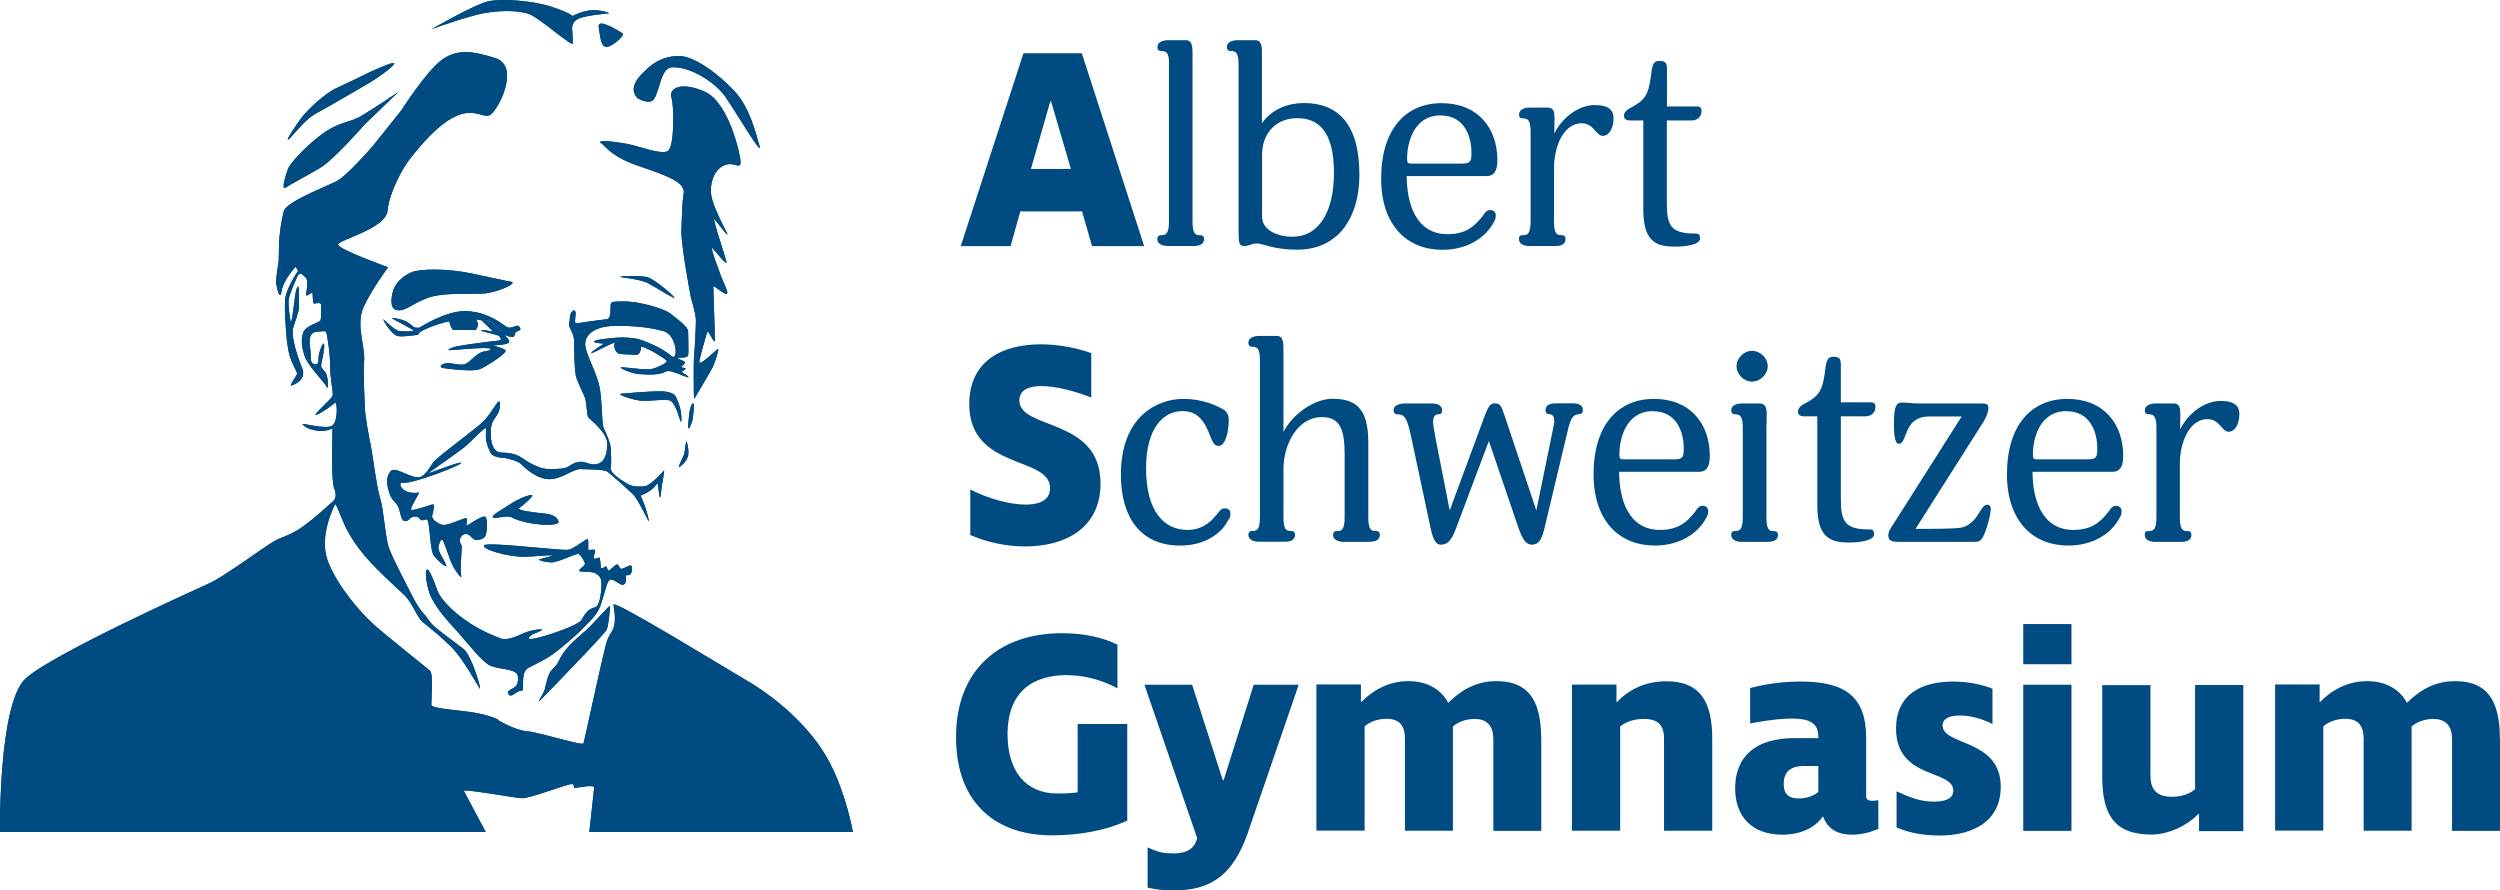 <svg xmlns="http://www.w3.org/2000/svg" id="Ebene_2" viewBox="0 0 196.54 70"><defs><style>.cls-1{fill:#004b82;stroke-width:0px;}</style></defs><path class="cls-1" d="M83.92,53.07c-2.74,0-4.71,1.3-4.71,4.68,0,2.8,1.38,4.63,3.9,4.63.69,0,1.14-.02,1.61-.09v-5.37h3.9v7.59c-1.74.81-3.84,1.16-5.95,1.16-4.19,0-7.51-2.35-7.51-7.72s3.48-8.17,8.32-8.17c1.76,0,3.23.34,4.37.9v3.43c-1.11-.6-2.52-1.03-3.92-1.03Z"></path><path class="cls-1" d="M92.32,70c-.94,0-1.45-.07-2.1-.22v-3.16c.89.4,1.27.47,2.03.47,1.2,0,1.69-.49,1.87-1.19l-4.15-12.07h3.75l2.41,7.5h.07l2.36-7.5h3.54l-4.01,11.67c-1.14,3.27-2.88,4.5-5.77,4.5Z"></path><path class="cls-1" d="M121.17,58.07v7.25h-3.77v-7.21c0-.94-.4-1.59-1.49-1.59-.65,0-1.32.25-1.69.6v8.19h-3.77v-7.21c0-1.05-.42-1.59-1.45-1.59-.74,0-1.36.27-1.72.6v8.19h-3.79v-11.49h3.5v1.37h.04c.98-.99,2.23-1.63,3.68-1.63,1.58,0,2.63.72,3.14,1.7,1.18-1.14,2.32-1.7,3.81-1.7,2.43,0,3.5,1.43,3.5,4.5Z"></path><path class="cls-1" d="M130.82,58.09c0-1.1-.47-1.57-1.6-1.57-.74,0-1.4.22-1.85.6v8.19h-3.79v-11.49h3.5v1.37h.04c.96-.99,2.21-1.63,3.9-1.63,2.56,0,3.59,1.5,3.59,4.5v7.25h-3.79v-7.23Z"></path><path class="cls-1" d="M147.25,62.95c.16,0,.27-.02.42-.04v2.26c-.62.25-1.29.45-2.05.45-1.05,0-1.9-.36-2.3-1.43h-.02c-.56.81-1.63,1.43-3.19,1.43-2.34,0-3.7-1.39-3.7-3.65,0-2.51,1.63-3.94,4.62-3.94h1.92v-.11c0-1.01-.58-1.43-2.1-1.43-.62,0-1.58.07-3.26.38v-2.78c1.38-.36,2.74-.51,3.99-.51,3.61,0,5.13,1.3,5.13,4.43v4.61c0,.27.22.34.54.34ZM141.41,62.77c.54,0,1.14-.16,1.54-.51v-2.04h-1.11c-1.14,0-1.61.51-1.61,1.41,0,.69.27,1.14,1.18,1.14Z"></path><path class="cls-1" d="M152.4,65.68c-.89,0-2.18-.13-3.3-.63v-2.84c.96.43,1.81.81,2.9.81s1.56-.31,1.56-.87c0-1.68-4.5-.85-4.5-4.88,0-2.66,1.96-3.69,4.5-3.69,1.29,0,2.41.29,3.08.56v2.78c-.89-.45-1.78-.67-2.56-.67s-1.36.22-1.36.78c0,1.61,4.57,1.05,4.57,4.81,0,2.69-2.1,3.85-4.88,3.85Z"></path><path class="cls-1" d="M159.06,52.22v-3.16h3.79v3.16h-3.79ZM159.06,53.83h3.79v11.49h-3.79v-11.49Z"></path><path class="cls-1" d="M169.07,61.07c0,1.05.56,1.57,1.67,1.57.76,0,1.4-.22,1.83-.6v-8.19h3.79v11.49h-3.48v-1.34h-.07c-.89.94-2.39,1.61-3.66,1.61-2.72,0-3.88-1.32-3.88-4.5v-7.25h3.79v7.23Z"></path><path class="cls-1" d="M196.54,58.07v7.25h-3.77v-7.21c0-.94-.4-1.59-1.49-1.59-.65,0-1.32.25-1.69.6v8.19h-3.77v-7.21c0-1.05-.42-1.59-1.45-1.59-.74,0-1.36.27-1.72.6v8.19h-3.79v-11.49h3.5v1.37h.04c.98-.99,2.23-1.63,3.68-1.63,1.58,0,2.63.72,3.14,1.7,1.18-1.14,2.32-1.7,3.81-1.7,2.43,0,3.5,1.43,3.5,4.5Z"></path><path class="cls-1" d="M89.95,19.35h-4.1l-.78-2.73h-4.86l-.76,2.73h-3.92l4.93-15.16h4.59l4.9,15.16ZM82.57,7.97l-1.52,5.31h3.14l-1.56-5.31h-.07Z"></path><path class="cls-1" d="M91.91,5.08c0-.96-.22-1.07-.63-1.07-.22,0-.29-.16-.29-.31,0-.43.49-.54.85-.54h1.4c.51,0,.51.6.51,1.05v13.21c0,1.07.31,1.07.6,1.07.27,0,.31.18.31.29,0,.45-.4.56-.85.56h-1.98c-.36,0-.85-.11-.85-.56,0-.11.07-.29.27-.29.33,0,.65,0,.65-1.07V5.08Z"></path><path class="cls-1" d="M99.22,9.67c.8-1.12,2.07-1.57,3.28-1.57,2.65,0,4.37,1.59,4.37,5.64,0,3.25-1.56,5.89-4.9,5.89-1.85,0-2.74-.49-3.1-.49-.49,0-.67.2-1.03.2-.42,0-.47-.2-.47-1.16V5.08c0-.96-.22-1.07-.63-1.07-.22,0-.29-.16-.29-.31,0-.43.49-.54.85-.54h1.4c.51,0,.51.6.51,1.05v5.46ZM101.96,9.29c-1.52,0-2.74,1.07-2.74,2.87v4.88c0,1.03,1.18,1.57,2.39,1.57,2.14,0,3.26-2.06,3.26-5.02,0-3.36-1.29-4.3-2.9-4.3Z"></path><path class="cls-1" d="M116.9,13.84h-6.31c0,2.13.71,4.57,3.21,4.57,1.45,0,2.16-.63,2.83-1.52.09-.16.27-.38.51-.38.22,0,.45.13.45.4,0,.22-.02.31-.11.47-.69,1.39-2.23,2.26-4.08,2.26-2.81,0-4.82-1.95-4.82-5.6,0-3.85,1.9-5.93,4.75-5.93s4.39,1.95,4.39,4.5c0,1.05-.45,1.23-.82,1.23ZM113.27,9.07c-2.23,0-2.65,2.35-2.65,3.36,0,.43.07.43.42.43h3.9c.65,0,.74-.16.74-.85,0-1.3-.56-2.93-2.41-2.93Z"></path><path class="cls-1" d="M126,10.68c-.54,0-.69-.99-1.65-.99-1.45,0-2.18,1.86-2.18,3.52v4.21c0,1.07.31,1.07.62,1.07.25,0,.29.18.29.29,0,.45-.38.56-.8.56h-2.05c-.36,0-.82-.11-.82-.56,0-.11.02-.29.27-.29.33,0,.65,0,.65-1.07v-7.01c0-.87-.16-1.1-.58-1.1-.22,0-.33-.09-.33-.29,0-.45.49-.56.85-.56h1.43c.45,0,.51.36.51.85,0,.31-.02.83-.02,1.19.74-1.46,2.07-2.24,3.19-2.24s1.47.43,1.47,1.03c0,.94-.45,1.39-.82,1.39Z"></path><path class="cls-1" d="M133,9.47h-1.96v6.49c0,1.77.31,2.4,2.21,2.4.25,0,.4,0,.4.4,0,.52-1.32.63-1.96.63-1.36,0-2.5-.29-2.5-2.87v-7.05h-1.03c-.33,0-.49-.13-.49-.38,0-.31.31-.51.58-.65,1.03-.54,1.34-.99,1.52-2.33.11-.76.11-1.32.65-1.32.47,0,.63.09.63.67v2.91h2.36c.2,0,.36.07.36.34,0,.58-.47.76-.76.76Z"></path><path class="cls-1" d="M85.78,31.25c-1.18-.47-2.74-.9-3.92-.9-.98,0-1.72.31-1.72,1.12,0,2.37,6.38,1.32,6.38,6.54,0,3.56-2.85,4.95-5.91,4.95-1.52,0-3.05-.34-4.33-.9v-3.58c1.29.67,3.03,1.19,4.35,1.19,1.12,0,1.92-.36,1.92-1.3,0-2.55-6.35-1.39-6.35-6.6,0-3.49,2.72-4.7,5.62-4.7,1.38,0,2.79.27,3.97.69v3.49Z"></path><path class="cls-1" d="M96.61,40.79c-.53,1.14-1.87,2.1-3.83,2.1-3.19,0-4.66-2.31-4.66-5.57,0-4.61,2.88-5.96,4.91-5.96,1.16,0,2.12.29,2.99.74.42.2.58.51.58.9,0,.9-.25,2.06-.8,2.06-.69,0-.58-1.41-1.58-2.31-.29-.25-.65-.43-1.27-.43-1.54,0-2.85,1.41-2.85,4.48,0,3.49,1.47,4.86,3.26,4.86,1.32,0,2.01-.83,2.45-1.41.18-.22.29-.29.47-.29.2,0,.45.09.45.4,0,.18-.02.29-.09.43Z"></path><path class="cls-1" d="M107.65,42.6h-2.03c-.31,0-.82-.11-.82-.56,0-.11.07-.29.29-.29.31,0,.62,0,.62-1.07v-4.93c0-1.81-.27-2.96-1.78-2.96-1.94,0-3.03,2.15-3.03,4.1v3.78c0,1.07.29,1.07.6,1.07.25,0,.31.18.31.29,0,.45-.38.56-.82.56h-2.03c-.33,0-.82-.11-.82-.56,0-.11.07-.29.29-.29.31,0,.62,0,.62-1.07v-12.34c0-.96-.22-1.07-.62-1.07-.22,0-.29-.16-.29-.31,0-.43.49-.54.85-.54h1.4c.51,0,.51.6.51,1.05v6.49c.8-1.52,2.52-2.6,3.84-2.6,1.74,0,2.83.63,2.83,3.43v5.89c0,1.07.29,1.07.6,1.07.25,0,.31.18.31.29,0,.45-.38.56-.82.56Z"></path><path class="cls-1" d="M124.12,32.57c-.33,0-.6.18-.82,1.07l-1.9,7.97c-.2.83-.47,1.21-.94,1.21-.51,0-.76-.38-1.14-1.48l-2.27-6.67-2.61,6.94c-.36.94-.67,1.21-1.18,1.21-.42,0-.65-.58-.8-1.34l-1.56-7.32c-.29-1.32-.49-1.59-1.05-1.59-.22,0-.29-.16-.29-.31,0-.42.47-.54.85-.54h2.14c.42,0,.82.11.82.54,0,.16-.04.31-.29.31-.36,0-.42.36-.42.6,0,.18.11.81.2,1.3l1.11,5.66,2.76-7.46c.33-.87.49-.96.8-.96.42,0,.51.22.8,1.1l2.45,7.32,1.32-6.45c.04-.18.09-.42.09-.58,0-.38-.16-.54-.4-.54-.22,0-.29-.16-.29-.31,0-.42.38-.54.8-.54h1.4c.36,0,.74.11.74.54,0,.16-.07.31-.33.31Z"></path><path class="cls-1" d="M133.6,37.09h-6.31c0,2.13.71,4.57,3.21,4.57,1.45,0,2.16-.63,2.83-1.52.09-.16.27-.38.51-.38.22,0,.45.13.45.4,0,.22-.02.31-.11.47-.69,1.39-2.23,2.26-4.08,2.26-2.81,0-4.82-1.95-4.82-5.6,0-3.85,1.9-5.93,4.75-5.93s4.39,1.95,4.39,4.5c0,1.05-.45,1.23-.82,1.23ZM129.96,32.32c-2.23,0-2.65,2.35-2.65,3.36,0,.43.07.43.42.43h3.9c.65,0,.74-.16.74-.85,0-1.3-.56-2.93-2.41-2.93Z"></path><path class="cls-1" d="M138.93,42.6h-2.01c-.33,0-.82-.11-.82-.56,0-.11.04-.29.29-.29.29,0,.62,0,.62-1.07v-7.01c0-.9-.16-1.1-.62-1.1-.22,0-.29-.16-.29-.31,0-.42.49-.54.82-.54h1.43c.45,0,.54.38.54.81,0,.38-.02.94-.02,1.14v7.01c0,1.07.29,1.07.58,1.07.27,0,.33.18.33.29,0,.45-.4.56-.85.56ZM137.72,30c-.63,0-1.2-.58-1.2-1.21s.58-1.21,1.2-1.21c.67,0,1.25.56,1.25,1.21s-.58,1.21-1.25,1.21Z"></path><path class="cls-1" d="M146.68,32.73h-1.96v6.49c0,1.77.31,2.4,2.21,2.4.24,0,.4,0,.4.4,0,.52-1.32.63-1.96.63-1.36,0-2.5-.29-2.5-2.87v-7.05h-1.03c-.33,0-.49-.13-.49-.38,0-.31.31-.51.58-.65,1.03-.54,1.34-.99,1.52-2.33.11-.76.11-1.32.65-1.32.47,0,.62.09.62.67v2.91h2.36c.2,0,.36.07.36.34,0,.58-.47.76-.76.76Z"></path><path class="cls-1" d="M156.18,41.5c-.33,1.01-.54,1.1-.91,1.1h-5.93c-.45,0-.89-.02-.89-.47,0-.38.16-.54.38-.9l5.39-8.49h-2.52c-2.14,0-1.69,2.15-2.43,2.15-.33,0-.38-.87-.38-1.61,0-1.37.22-1.63.6-1.63.65,0,.69.07,1.43.07h4.64c.6,0,.76,0,.76.36,0,.25-.11.63-.4,1.1l-5.33,8.4h.71c.82,0,2.23-.02,2.65-.07.47-.04.74-.18,1.09-.49.58-.51.76-1.34,1.18-1.34.22,0,.29.16.29.34,0,.29-.16.96-.33,1.5Z"></path><path class="cls-1" d="M166.1,37.09h-6.31c0,2.13.71,4.57,3.21,4.57,1.45,0,2.16-.63,2.83-1.52.09-.16.27-.38.51-.38.22,0,.45.13.45.4,0,.22-.02.31-.11.47-.69,1.39-2.23,2.26-4.08,2.26-2.81,0-4.82-1.95-4.82-5.6,0-3.85,1.9-5.93,4.75-5.93s4.39,1.95,4.39,4.5c0,1.05-.45,1.23-.82,1.23ZM162.47,32.32c-2.23,0-2.65,2.35-2.65,3.36,0,.43.07.43.42.43h3.9c.65,0,.74-.16.74-.85,0-1.3-.56-2.93-2.41-2.93Z"></path><path class="cls-1" d="M175.2,33.94c-.54,0-.69-.99-1.65-.99-1.45,0-2.18,1.86-2.18,3.52v4.21c0,1.07.31,1.07.62,1.07.25,0,.29.18.29.29,0,.45-.38.56-.8.56h-2.05c-.36,0-.82-.11-.82-.56,0-.11.02-.29.27-.29.33,0,.65,0,.65-1.07v-7.01c0-.87-.16-1.1-.58-1.1-.22,0-.33-.09-.33-.29,0-.45.49-.56.85-.56h1.43c.45,0,.51.36.51.85,0,.31-.02.83-.02,1.19.74-1.46,2.07-2.24,3.19-2.24s1.47.43,1.47,1.03c0,.94-.45,1.39-.82,1.39Z"></path><path class="cls-1" d="M39.47,26.06c.13.08-.51-.5-.76-.71,0,0-.53-.18-.59-.16s1.22.79,1.35.87Z"></path><path class="cls-1" d="M22.45,14.75c.4-.27,1.75-.97,2.79-1.6,1.04-.63,3.41-3.35,3.41-3.35l2.69-2.59s-1.98,1.35-2.95,1.91c-.96.56-1.78.43-3.19,1.51-1.41,1.08-2.39,2.26-2.53,2.58-.14.33-.62,1.81-.22,1.54Z"></path><path class="cls-1" d="M22.45,14.75c.4-.27,1.75-.97,2.79-1.6,1.04-.63,3.41-3.35,3.41-3.35l2.69-2.59s-1.98,1.35-2.95,1.91c-.96.56-1.78.43-3.19,1.51-1.41,1.08-2.39,2.26-2.53,2.58-.14.33-.62,1.81-.22,1.54Z"></path><path class="cls-1" d="M47.27,11.25c.45.39.88,1.1,3,1.82,2.22.76,3.62,1.26,3.48,2.14-.14.88-.13,1.69-.18,2.86-.05,1.17.75,5.35.75,5.35,0,0,.39,1.24.39,1.76s-.09,2.34-.14,2.72c-.05.37-.04,3.33,0,3.47,0,0,1.36-2.27,1.48-2.55.13-.28.57-1.53.35-1.36-.22.17-1.46,1.38-1.42.98s.53-2.06.61-2.32.59,1.01.61.66c.02-.36-.13-4.04-.12-4.25.01-.21,1.57,1.38.96.03-.48-1.07-1.25-3.26-1.05-3.07.19.18,1.22,1.51,1.12,1.08-.1-.43-1.16-3.57-.94-3.33.23.25,1.22,1.6.98,1.08-.24-.53-1.21-2.22-1.26-3.21-.05-.99.4-1.91,1.14-2.15.74-.24,1.19.39,1.19-.21s-.93-4.71-2.81-5.54c-1.89-.84-2.86-.26-2.62.49.23.75.22,3.84-.28,4.17-.5.33-2.3-.39-3.21-.56-.83-.15-2.45-.38-2.06-.04Z"></path><path class="cls-1" d="M47.27,11.25c.45.39.88,1.1,3,1.82,2.22.76,3.62,1.26,3.48,2.14-.14.88-.13,1.69-.18,2.86-.05,1.17.75,5.35.75,5.35,0,0,.39,1.24.39,1.76s-.09,2.34-.14,2.72c-.05.37-.04,3.33,0,3.47,0,0,1.36-2.27,1.48-2.55.13-.28.57-1.53.35-1.36-.22.17-1.46,1.38-1.42.98s.53-2.06.61-2.32.59,1.01.61.66c.02-.36-.13-4.04-.12-4.25.01-.21,1.57,1.38.96.03-.48-1.07-1.25-3.26-1.05-3.07.19.18,1.22,1.51,1.12,1.08-.1-.43-1.16-3.57-.94-3.33.23.25,1.22,1.6.98,1.08-.24-.53-1.21-2.22-1.26-3.21-.05-.99.4-1.91,1.14-2.15.74-.24,1.19.39,1.19-.21s-.93-4.71-2.81-5.54c-1.89-.84-2.86-.26-2.62.49.23.75.22,3.84-.28,4.17-.5.33-2.3-.39-3.21-.56-.83-.15-2.45-.38-2.06-.04Z"></path><path class="cls-1" d="M31.32,24.4c.66,0,1.15-.56,2.3-.98,1.15-.42,3.06-.3,4.22-.33,1.16-.03,2.93-.84,2.34-.94-.59-.1-1.24-.26-3.14-.66-1.9-.39-3.99-.37-4.68-.09-.7.28-1.34.91-1.49,1.57-.15.66-.2,1.42.46,1.42Z"></path><path class="cls-1" d="M31.32,24.4c.66,0,1.15-.56,2.3-.98,1.15-.42,3.06-.3,4.22-.33,1.16-.03,2.93-.84,2.34-.94-.59-.1-1.24-.26-3.14-.66-1.9-.39-3.99-.37-4.68-.09-.7.28-1.34.91-1.49,1.57-.15.66-.2,1.42.46,1.42Z"></path><path class="cls-1" d="M53.57,32.97c.02-.89-.35-1.56-.43-1.77s-.48-.44-1.27-.44-2.58.15-3.03.19c-.45.04,1.01.54,1.69.56.68.02,1.36-.12,2.04-.05.68.07.98,2.39,1,1.5Z"></path><path class="cls-1" d="M53.57,32.97c.02-.89-.35-1.56-.43-1.77s-.48-.44-1.27-.44-2.58.15-3.03.19c-.45.04,1.01.54,1.69.56.68.02,1.36-.12,2.04-.05.68.07.98,2.39,1,1.5Z"></path><path class="cls-1" d="M41.79,38.92c-.33,0-1.09.33-1.65.7s-1.65.96-1.36,1.07c.29.11,1.03-.23,1.48,0,1.19.62,3.81.75,3.65.3s-.59-.57-1.29-.64-2.01-.23-1.8-.4,1.29-1.03.97-1.03Z"></path><path class="cls-1" d="M41.79,38.92c-.33,0-1.09.33-1.65.7s-1.65.96-1.36,1.07c.29.11,1.03-.23,1.48,0,1.19.62,3.81.75,3.65.3s-.59-.57-1.29-.64-2.01-.23-1.8-.4,1.29-1.03.97-1.03Z"></path><path class="cls-1" d="M31.26,25.97c-.33-.09-.97-.76-1.11-.86s.63,1.26,1.17,1.32,1.55-.12,1.55-.12l.14-.21c.86-.5,2.33-.89,2.33-.82,0,.31.26.65.26.65l1.79.02s.19-.23.18-.44c0-.2-.15-.39-.15-.39l.43.06c.23.21.87.83.89.88s-.7-.16-.9-.1c-.2.06.82.24,1.33.42.12.04.35.37.06.39-.29.02-1.48.18-1.48.18,0,0-1.86.24-2.14.36-.29.12-.48.21-.26.22s3.16-.3,3.2-.1-.44.1-.86.34c-.42.24-.78.71-1.11.85s-.98-.07-1.36-.07c-.38,0-.69.23-.53.33.16.1.9.14,1.27.18.37.04,1.38.12,1.8-.05s2.16-1.27,1.98-1.47c-.18-.21-1.1-.36-.87-.39.12-.02.83-.02,1.1-.19.25-.16-.37-.65-.28-.62.93.35.69.02.84-.19.16-.2.59-.11.27-.49-.19-.22-.61.31-1.03,0-1.4-1.03-2.3-1.12-2.92-1.19-1.63-.18-3.89,1.3-3.89,1.3,0,0-.29,0-.37-.03s-.41-.36-.75-.51c-.35-.15-.88-.24-1.03-.23s1.84.95,1.7,1.01c-.13.06-1.05.05-1.25,0ZM38.71,25.34c.25.22.89.79.76.71-.13-.08-1.41-.85-1.35-.87s.59.16.59.16Z"></path><path class="cls-1" d="M31.26,25.97c-.33-.09-.97-.76-1.11-.86s.63,1.26,1.17,1.32,1.55-.12,1.55-.12l.14-.21c.86-.5,2.33-.89,2.33-.82,0,.31.26.65.26.65l1.79.02s.19-.23.18-.44c0-.2-.15-.39-.15-.39l.43.06c.23.21.87.83.89.88s-.7-.16-.9-.1c-.2.06.82.24,1.33.42.12.04.35.37.06.39-.29.02-1.48.18-1.48.18,0,0-1.86.24-2.14.36-.29.12-.48.21-.26.22s3.16-.3,3.2-.1-.44.1-.86.34c-.42.24-.78.71-1.11.85s-.98-.07-1.36-.07c-.38,0-.69.23-.53.33.16.1.9.14,1.27.18.37.04,1.38.12,1.8-.05s2.16-1.27,1.98-1.47c-.18-.21-1.1-.36-.87-.39.12-.02.83-.02,1.1-.19.25-.16-.37-.65-.28-.62.93.35.69.02.84-.19.16-.2.59-.11.27-.49-.19-.22-.61.31-1.03,0-1.4-1.03-2.3-1.12-2.92-1.19-1.63-.18-3.89,1.3-3.89,1.3,0,0-.29,0-.37-.03s-.41-.36-.75-.51c-.35-.15-.88-.24-1.03-.23s1.84.95,1.7,1.01c-.13.06-1.05.05-1.25,0ZM38.71,25.34c.25.22.89.79.76.71-.13-.08-1.41-.85-1.35-.87s.59.16.59.16Z"></path><path class="cls-1" d="M54.46,32.89c.05-.3.16-1.32,0-1.18-.16.15-.23.46-.28.88-.05.42-.11,1.02-.05,1.09s.29-.49.34-.79Z"></path><path class="cls-1" d="M54.46,32.89c.05-.3.16-1.32,0-1.18-.16.15-.23.46-.28.88-.05.42-.11,1.02-.05,1.09s.29-.49.34-.79Z"></path><path class="cls-1" d="M53.43,36.71c.21-.14.53-.46.64-.79.12-.33,0-.99-.08-1.18-.09-.19-.13.78-.23,1.03s-.54,1.08-.33.94Z"></path><path class="cls-1" d="M53.43,36.71c.21-.14.53-.46.64-.79.12-.33,0-.99-.08-1.18-.09-.19-.13.78-.23,1.03s-.54,1.08-.33.94Z"></path><path class="cls-1" d="M22.67,10.97c.3-.2,1.25-1.57,2.22-2.08.97-.51,2.83-1.62,3.93-2.25,1.1-.63,2.5-1.71,2.11-1.69-.39.03-1.92.75-1.92.75,0,0-1.52.75-2.53,1.21-1.01.46-2.29,1.74-2.71,2.26-.23.28-1.4,1.99-1.11,1.79Z"></path><path class="cls-1" d="M22.67,10.97c.3-.2,1.25-1.57,2.22-2.08.97-.51,2.83-1.62,3.93-2.25,1.1-.63,2.5-1.71,2.11-1.69-.39.03-1.92.75-1.92.75,0,0-1.52.75-2.53,1.21-1.01.46-2.29,1.74-2.71,2.26-.23.28-1.4,1.99-1.11,1.79Z"></path><path class="cls-1" d="M51.39,7.82c.49-.66.54-2.49,1.43-2.53,1.47-.07,3.42,1.19,4.22,2.34.8,1.15,2.97,4.84,2.67,3.84-.3-1-.75-3.02-2.01-4.35-1.25-1.33-3.12-2.71-4.32-2.72-1.2,0-2.02.55-2.49,1-.47.45-1.58,1.38-.81,2.28.08.09.99.57,1.31.14Z"></path><path class="cls-1" d="M51.39,7.82c.49-.66.54-2.49,1.43-2.53,1.47-.07,3.42,1.19,4.22,2.34.8,1.15,2.97,4.84,2.67,3.84-.3-1-.75-3.02-2.01-4.35-1.25-1.33-3.12-2.71-4.32-2.72-1.2,0-2.02.55-2.49,1-.47.45-1.58,1.38-.81,2.28.08.09.99.57,1.31.14Z"></path><path class="cls-1" d="M47.07,2.13c.13.8.16,1.62.66,1.55.48-.07,1.44-.92,1.21-1.06-.23-.14-2-1.28-1.87-.49Z"></path><path class="cls-1" d="M47.07,2.13c.13.8.16,1.62.66,1.55.48-.07,1.44-.92,1.21-1.06-.23-.14-2-1.28-1.87-.49Z"></path><path class="cls-1" d="M46.1,49.53c-1.09.94-1.71,1.44-2.23,2.55-.12.26-.49.53-.64.79s-.31.88-.39,1.27c-.08.4-.73,1.25-.37.91.37-.35,3.27-3.39,3.27-3.39,0,0,1.78-1.86,1.94-2.13.16-.27.28-1.66.28-1.86s-1.27,1.34-1.87,1.86Z"></path><path class="cls-1" d="M46.1,49.53c-1.09.94-1.71,1.44-2.23,2.55-.12.26-.49.53-.64.79s-.31.88-.39,1.27c-.08.4-.73,1.25-.37.91.37-.35,3.27-3.39,3.27-3.39,0,0,1.78-1.86,1.94-2.13.16-.27.28-1.66.28-1.86s-1.27,1.34-1.87,1.86Z"></path><path class="cls-1" d="M41.63,1.12c.79.29,3.43,2.66,3.41,2.28-.02-.37-.05-1.01-.05-1.01,0,0-.14-.6.45-.9.59-.3,2.45-.44,2.45-.44,0,0-.24-.19-1.09-.25-.85-.05-1.79.46-1.79.46,0,0-.23-.27-1.69-.74s-3.85-.65-4.92-.42c-1.07.23-4.5,2.21-4.5,2.21,0,0,1.54-.59,3.36-1.09s3.57-.4,4.37-.11Z"></path><path class="cls-1" d="M41.63,1.12c.79.29,3.43,2.66,3.41,2.28-.02-.37-.05-1.01-.05-1.01,0,0-.14-.6.45-.9.59-.3,2.45-.44,2.45-.44,0,0-.24-.19-1.09-.25-.85-.05-1.79.46-1.79.46,0,0-.23-.27-1.69-.74s-3.85-.65-4.92-.42c-1.07.23-4.5,2.21-4.5,2.21,0,0,1.54-.59,3.36-1.09s3.57-.4,4.37-.11Z"></path><path class="cls-1" d="M58.62,53.45c-1.38-.8-10.46-6.38-10.39-5.91.06.47.18,1,.06,1.6-.12.61-.45.71-.65,1.52-.61,2.43-1.7,7.62-1.77,7.78-.08.22-3.48-.88-4.43-.95-.95-.07-2.29-.88-2.29-.88.21,0-.65-.38-1.89-.59-1.23-.21-3.34-.29-3.35-.62-.01-.33.17-2.42-.1-2.66-.27-.25-3.34-2.68-4.39-3.61-1.05-.93-2.89-3.04-3.64-5-.75-1.97.49-4.35.57-4.48.08-.13.57,1.37.99,2.12,1.08,1.92,2.23,2.93,4.46,5.03.64.61.98,1.74,1.44,2.11.46.37,1.26.99,2.21,1.92.95.94,2,2.9,2.25,3.28.25.38-.61-2.6-1.26-3.09-.65-.49-1.83-1.37-2.25-1.73-.41-.36-.71-.86-.71-.86,0,0-.47-.41-.97-1.39s-1.61-3.08-1.92-3.93c-.31-.85-.42-3.08-.7-3.93s-.52-2.97-.71-4c-.2-1.03-.47-2.32-.5-3.22-.03-.89-.13-2.55-.05-3.62.08-1.08-.65-2.83-.07-4.15.58-1.32,1.95-3.18,1.95-3.18,0,0-3.93-1.41-3.93-1.78s3.77-1.25,3.89-2.67,1.19-3.33,1.69-3.98c4.54-5.9,5.67-2.76,6.51-3.65.84-.89,2.06-3.79.28-4.36-1.78-.56-3-.75-4.22.14-1.22.89-3.19,3.98-3.19,3.98l-2.25,2.81s-2.01,2.34-2.86,2.76c-.84.42-3.94,1.62-4.12,2.34-.18.72-.35,1.72-.37,2.62-.01.47-.02.94-.03,1.27,0,0-.22,1.35-.2,1.7.02.35.3,1.55.42.73.12-.85.98-1.8,1.08-1.92.04-.05.13.11.22.3-.3.41-.91,1.52-.99,2.07-.1.66,0,1.78.02,2.26s.12,1.73.33,2.39.57,1.22.57,1.35c0,.13-.71,1.04-.41.93.3-.11,1.16-.49.8-1.37-.38-.93-.89-2.53-.71-3.14.18-.61.45-1.21.46-1.63.01-.42.05-1.82-.1-1.62-.14.2-.19.64-.26,1.19-.08.55-.22,1.85-.29,1.54-.06-.31-.21-1.21-.15-1.73.04-.38.7-1.94.8-2,.1-.05.21-.07.53.28.32.35-.09,1.49.08,1.42.17-.06.43-.31.46-.18s0,.85.14.81c.14-.04.51-.11.53.07,0,.07.03,1.11-.05,1.26s-1.16.39-1.35.94c-.19.55-.13,1.11.11,1.85s1.56,2.08,1.69,2.35c.21.47.19-.4.02-.92-.09-.28-.46-.44-.41-.74.04-.3.3-1.29.23-1.61-.07-.31-.47.73-.44,1.13.04.59-.34.49-.5.33-.16-.16-.06-.5-.15-1.12-.09-.63-.14-1.33.62-1.34.23,0,.51-.08.61,0,.1.07.35,2.01.33,2.54-.02,1.12.27,2.25.2,2.5-.07.25-1.69,1.63-1.28,1.5s1.33-.81,1.48-.95c.14-.14.26,1.39-.21,1.78-.46.39-2.56-.27-2.35-.07.14.14.39.38,1.17.49.49.07.92-.06,1.18-.18-.04,1.84-.08,4.2.14,4.73.12.29.21.78-.13,1.03-.2.14-1.37,1.3-2.52,2.08-.83.57-1.66.77-2.07,1.02-.99.59-3.95,2.79-5.07,3.3-1.13.51-12.33,5.57-14.44,7.47C-.14,55.21,0,65.41,0,65.41h38.19s-1.63-3.03-1.72-3.23c-.09-.2,3.96.55,4.57.57.62.02,3.5-1.09,3.86-1.11s.13.31.27.31,1.57-.32,1.54-.02c-.03.3-.38,3.48-.38,3.48h20.72s-.48-2.82-1.76-5.34c-1.55-3.05-4.57-5.41-6.67-6.62Z"></path><path class="cls-1" d="M58.62,53.45c-1.38-.8-10.46-6.38-10.39-5.91.06.47.18,1,.06,1.6-.12.61-.45.71-.65,1.52-.61,2.43-1.7,7.62-1.77,7.78-.08.22-3.48-.88-4.43-.95-.95-.07-2.29-.88-2.29-.88.21,0-.65-.38-1.89-.59-1.23-.21-3.34-.29-3.35-.62-.01-.33.17-2.42-.1-2.66-.27-.25-3.34-2.68-4.39-3.61-1.05-.93-2.89-3.04-3.64-5-.75-1.97.49-4.35.57-4.48.08-.13.57,1.37.99,2.12,1.08,1.92,2.23,2.93,4.46,5.03.64.61.98,1.74,1.44,2.11.46.37,1.26.99,2.21,1.92.95.94,2,2.9,2.25,3.28.25.38-.61-2.6-1.26-3.09-.65-.49-1.83-1.37-2.25-1.73-.41-.36-.71-.86-.71-.86,0,0-.47-.41-.97-1.39s-1.61-3.08-1.92-3.93c-.31-.85-.42-3.08-.7-3.93s-.52-2.97-.71-4c-.2-1.03-.47-2.32-.5-3.22-.03-.89-.13-2.55-.05-3.62.08-1.08-.65-2.83-.07-4.15.58-1.32,1.95-3.18,1.95-3.18,0,0-3.93-1.41-3.93-1.78s3.77-1.25,3.89-2.67,1.19-3.33,1.69-3.98c4.54-5.9,5.67-2.76,6.51-3.65.84-.89,2.06-3.79.28-4.36-1.78-.56-3-.75-4.22.14-1.22.89-3.19,3.98-3.19,3.98l-2.25,2.81s-2.01,2.34-2.86,2.76c-.84.42-3.94,1.62-4.12,2.34-.18.72-.35,1.72-.37,2.62-.01.47-.02.94-.03,1.27,0,0-.22,1.35-.2,1.7.02.35.3,1.55.42.73.12-.85.98-1.8,1.08-1.92.04-.05.13.11.22.3-.3.41-.91,1.52-.99,2.07-.1.66,0,1.78.02,2.26s.12,1.73.33,2.39.57,1.22.57,1.35c0,.13-.71,1.04-.41.93.3-.11,1.16-.49.8-1.37-.38-.93-.89-2.53-.71-3.14.18-.61.45-1.21.46-1.63.01-.42.05-1.82-.1-1.62-.14.2-.19.64-.26,1.19-.08.55-.22,1.85-.29,1.54-.06-.31-.21-1.21-.15-1.73.04-.38.7-1.94.8-2,.1-.05.21-.07.53.28.32.35-.09,1.49.08,1.42.17-.06.43-.31.46-.18s0,.85.14.81c.14-.04.51-.11.53.07,0,.07.03,1.11-.05,1.26s-1.16.39-1.35.94c-.19.55-.13,1.11.11,1.85s1.56,2.08,1.69,2.35c.21.47.19-.4.02-.92-.09-.28-.46-.44-.41-.74.04-.3.3-1.29.23-1.61-.07-.31-.47.73-.44,1.13.04.59-.34.49-.5.33-.16-.16-.06-.5-.15-1.12-.09-.63-.14-1.33.62-1.34.23,0,.51-.08.61,0,.1.07.35,2.01.33,2.54-.02,1.12.27,2.25.2,2.5-.07.25-1.69,1.63-1.28,1.5s1.33-.81,1.48-.95c.14-.14.26,1.39-.21,1.78-.46.39-2.56-.27-2.35-.07.14.14.39.38,1.17.49.49.07.92-.06,1.18-.18-.04,1.84-.08,4.2.14,4.73.12.29.21.78-.13,1.03-.2.14-1.37,1.3-2.52,2.08-.83.57-1.66.77-2.07,1.02-.99.59-3.95,2.79-5.07,3.3-1.13.51-12.33,5.57-14.44,7.47C-.14,55.21,0,65.41,0,65.41h38.19s-1.63-3.03-1.72-3.23c-.09-.2,3.96.55,4.57.57.62.02,3.5-1.09,3.86-1.11s.13.31.27.31,1.57-.32,1.54-.02c-.03.3-.38,3.48-.38,3.48h20.72s-.48-2.82-1.76-5.34c-1.55-3.05-4.57-5.41-6.67-6.62Z"></path><path class="cls-1" d="M49.33,45.22c.44.05.42-.77.25-.77-.16,0-.54.26-.72.27-.18.01-.18-.37-.37-.34-.19.03-.54.51-.65.48s-.1-.4-.23-.32c-.13.08-.36.2-.37.09-.02-.11-.04-.81-.14-.8-.1.01-.35.18-.42.05-.07-.14.23-.61.05-.66-.18-.04-.41.06-.47,0-.06-.06.06-.78-.07-.83-.13-.05-1.01.74-1.52.83-.51.09-6.1-.61-6.56-.37-.46.24,1.67.95,3.22.92.57-.01,1.72-.14,2.08-.11.25.02-1.16.31-1.05.36.38.15.73.18.99.19.54.02,1.97-.75,2.15-.66s.48.63.49.78c.01.15-.63.51-.4.58.23.07.98,0,1.25.17.26.17.41.3.44.73.03.42-.08,1.79-.46,1.91-.37.12-.69.23-1.08.99-.24.47-2.83,1.26-2.83,1.26,0,0-1.56.48-1.32.15.24-.32.47-.29.92-.53.45-.24-.76-.06-1.22.14s-1.36.66-1.9.47c-.54-.2-1.45-.56-2.42-1.19-.98-.62-2.29-1.73-2.61-2.65-1.2-3.44-1-.39-.41.7.59,1.1,1.4,1.92,2.12,2.72.72.81,1.87,2.31,2.52,2.57.65.26,1.65.23,2,.57.16.15.2.53.06.87-.16.41-.9.41-.67.78.23.38.67-.34,1.01-.26s-.18-1.44.57-1.82c.28-.14.79-.39,1.43-.75.64-.36,2.17-1.66,2.73-2.24.56-.58,1.02-.96,1.34-1.56s.59-2.04.78-2.25c.19-.21.28-.13.54,0,.26.13.54.43.74.2s0-.71.18-.69Z"></path><path class="cls-1" d="M49.33,45.22c.44.05.42-.77.25-.77-.16,0-.54.26-.72.27-.18.01-.18-.37-.37-.34-.19.03-.54.51-.65.48s-.1-.4-.23-.32c-.13.08-.36.2-.37.09-.02-.11-.04-.81-.14-.8-.1.01-.35.18-.42.05-.07-.14.23-.61.05-.66-.18-.04-.41.06-.47,0-.06-.06.06-.78-.07-.83-.13-.05-1.01.74-1.52.83-.51.09-6.1-.61-6.56-.37-.46.24,1.67.95,3.22.92.57-.01,1.72-.14,2.08-.11.25.02-1.16.31-1.05.36.38.15.73.18.99.19.54.02,1.97-.75,2.15-.66s.48.63.49.78c.01.15-.63.51-.4.58.23.07.98,0,1.25.17.26.17.41.3.44.73.03.42-.08,1.79-.46,1.91-.37.12-.69.23-1.08.99-.24.47-2.83,1.26-2.83,1.26,0,0-1.56.48-1.32.15.24-.32.47-.29.92-.53.45-.24-.76-.06-1.22.14s-1.36.66-1.9.47c-.54-.2-1.45-.56-2.42-1.19-.98-.62-2.29-1.73-2.61-2.65-1.2-3.44-1-.39-.41.7.59,1.1,1.4,1.92,2.12,2.72.72.81,1.87,2.31,2.52,2.57.65.26,1.65.23,2,.57.16.15.2.53.06.87-.16.41-.9.41-.67.78.23.38.67-.34,1.01-.26s-.18-1.44.57-1.82c.28-.14.79-.39,1.43-.75.64-.36,2.17-1.66,2.73-2.24.56-.58,1.02-.96,1.34-1.56s.59-2.04.78-2.25c.19-.21.28-.13.54,0,.26.13.54.43.74.2s0-.71.18-.69Z"></path><path class="cls-1" d="M53.01,23.38c-.18-.27-1.51-1.36-2.03-1.56-.52-.2-2.39-.11-2.21-.05.18.07,1.55.16,2.21.51.67.36,2.21,1.36,2.03,1.09Z"></path><path class="cls-1" d="M53.01,23.38c-.18-.27-1.51-1.36-2.03-1.56-.52-.2-2.39-.11-2.21-.05.18.07,1.55.16,2.21.51.67.36,2.21,1.36,2.03,1.09Z"></path><path class="cls-1" d="M51.68,38.02c.09-.13.17,2.06.3.57.04-.42.29-1.67.22-1.6-.13.14-1.03,1.14-1.45,1.22-.42.08-1.04.05-1.36-.14-.32-.19-1.46-.83-1.38-1.3.08-.47.02-1.22,0-1.56-.02-.4-.33-1.1-.52-1.48-.19-.38-.11-1.46-.3-2.97-.19-1.51-1.32-3.07-1.17-3.89s1.12-1.26,2.44-1.26,2.72.12,3.75.44,1.16,2.51.52,1.9c-.66-.62-2.32-1.27-2.71-1.33-.39-.06-.96-.13-1.59-.07-.63.06-1.48.12-1.7.27-.22.15.75.19.75.19,0,0-1.21.78-.98.75s1.93-1,1.83-.78c-.11.22.03.8.43.85.27.03,1.05.05,1.27.06.22.02.36-.3.36-.58s1.98.9,2.02,1.06c.04.16-.62.49-1.14.63-.52.14-2.43-.2-2.47-.11-.04.09.87.47,1.42.52,2,.16,1.94-.24,2.33-.24.51.01,1.75.69,1.56.45-.19-.24-.63-.33-.44-.45s.19-.12.23-.19c.05-.07-.41-.06-.33-.14s.3-.27.28-.37c-.01-.1-.75-.29-.52-.33s.72.01.77-.22c.05-.23,0-1.49,0-1.86s-.85-.97-1.37-1.39c-.52-.42-2.13-.81-2.83-.91-.7-.09-1.36-.08-1.74-.02-.37.06.1,1.29-.5,1.36-.6.07-2.09.27-2.34.32-.25.05.02-.78-.09-.93-.11-.14-.05-.13-.25,0-.2.14-.18.78-.24.99-.06.22.39.72.4,1.34,0,.55,0,2.4.18,2.9.18.5.5,1.12.66,1.53.16.41.13,1.37.27,1.56.15.19,1.49,1.2,1.49,2.06s-.23,1.29-.49,1.47c-.62.42-1.16-.06-1.57-.04-.41.02-.54.09-.91.33-.37.24-.76.23-1.57.25-.81.02-1.8-.62-2.2-.9s-.9-.39-1.57-.4c-.67,0-.88-.81-.85-1.68.02-.88.43-1.04.61-1.49s.18-1.08-.08-.76c-.26.31-.66,1.12-1.38,1.73-.72.61-3.14,2.41-3.63,2.91-.13.14-.54.97-.98,1.18-.67.32-2.04-.9-2.42-.42-.38.48-.3,1.07-.09,1.71.22.64.46.64.68,1.05.21.41.2,1.14.55,1.16.35.02.35-.34.74-.36.39-.02.39.23.54.28.15.05.14-.03.42-.05.28-.02.22,2.41.58,2.86.36.44,1.07,1.06.95.71s-.62-1.02-.6-1.34c.02-.32.22-.78.34-.59.12.19.38,1,.63,1.65.25.65.92,1.52.82,1.14-.1-.38.05-2.18.04-2.32,0-.14-.19-.28-.15-.51s.19-.43.45-.46.47.29.65.41c.17.12.86.06.95-.35.1-.41.19-1.47-.16-1.43-.34.04-1.12.61-1.31.7-.19.09.2-.67-.19-.56s-1.4.6-1.76.51-.89-.44-.8-.74c.09-.3.22-.93.03-.87-.19.05-1.4.48-1.65.44-.25-.03.7-1.4.57-1.36-1.44.19-1.71-.89-1.25-.78.67.16,4.97-1.53,4.56-1.57-.41-.04-2.84,1.02-2.49.76.35-.26,2.43-1.69,2.91-2.11.47-.41,1.56-1.59,1.56-1.34,0,.22-.05.67,0,.95.05.28.26.85.4,1.04.14.19.65.32.94.32s1.09.24,1.33.42c.23.19,1.04,1.11,2.1,1.24,1.05.13,2.03-.8,2.63-.78s1.82.02,2.09.18c.26.16,1.68,1.44,2.04,1.78.37.35,1.13,1.95,1.22,2.1s0-.3-.18-.87c-.17-.57-.43-1.11-.43-1.11,0,0,.49-.16.94-.53.12-.1.25-.26.37-.43Z"></path><path class="cls-1" d="M51.68,38.02c.09-.13.17,2.06.3.57.04-.42.29-1.67.22-1.6-.13.14-1.03,1.14-1.45,1.22-.42.08-1.04.05-1.36-.14-.32-.19-1.46-.83-1.38-1.3.08-.47.02-1.22,0-1.56-.02-.4-.33-1.1-.52-1.48-.19-.38-.11-1.46-.3-2.97-.19-1.51-1.32-3.07-1.17-3.89s1.12-1.26,2.44-1.26,2.72.12,3.75.44,1.16,2.51.52,1.9c-.66-.62-2.32-1.27-2.71-1.33-.39-.06-.96-.13-1.59-.07-.63.06-1.48.12-1.7.27-.22.15.75.19.75.19,0,0-1.21.78-.98.75s1.93-1,1.83-.78c-.11.22.03.8.43.85.27.03,1.05.05,1.27.06.22.02.36-.3.36-.58s1.98.9,2.02,1.06c.04.16-.62.49-1.14.63-.52.14-2.43-.2-2.47-.11-.04.09.87.47,1.42.52,2,.16,1.94-.24,2.33-.24.51.01,1.75.69,1.56.45-.19-.24-.63-.33-.44-.45s.19-.12.23-.19c.05-.07-.41-.06-.33-.14s.3-.27.28-.37c-.01-.1-.75-.29-.52-.33s.72.01.77-.22c.05-.23,0-1.49,0-1.86s-.85-.97-1.37-1.39c-.52-.42-2.13-.81-2.83-.91-.7-.09-1.36-.08-1.74-.02-.37.06.1,1.29-.5,1.36-.6.07-2.09.27-2.34.32-.25.05.02-.78-.09-.93-.11-.14-.05-.13-.25,0-.2.14-.18.78-.24.99-.06.22.39.72.4,1.34,0,.55,0,2.4.18,2.9.18.5.5,1.12.66,1.53.16.41.13,1.37.27,1.56.15.19,1.49,1.2,1.49,2.06s-.23,1.29-.49,1.47c-.62.42-1.16-.06-1.57-.04-.41.02-.54.09-.91.33-.37.24-.76.23-1.57.25-.81.02-1.8-.62-2.2-.9s-.9-.39-1.57-.4c-.67,0-.88-.81-.85-1.68.02-.88.43-1.04.61-1.49s.18-1.08-.08-.76c-.26.31-.66,1.12-1.38,1.73-.72.61-3.14,2.41-3.63,2.91-.13.14-.54.97-.98,1.18-.67.32-2.04-.9-2.42-.42-.38.48-.3,1.07-.09,1.71.22.64.46.64.68,1.05.21.41.2,1.14.55,1.16.35.02.35-.34.74-.36.39-.02.39.23.54.28.15.05.14-.03.42-.05.28-.02.22,2.41.58,2.86.36.44,1.07,1.06.95.71s-.62-1.02-.6-1.34c.02-.32.22-.78.34-.59.12.19.38,1,.63,1.65.25.65.92,1.52.82,1.14-.1-.38.05-2.18.04-2.32,0-.14-.19-.28-.15-.51s.19-.43.45-.46.47.29.65.41c.17.12.86.06.95-.35.1-.41.19-1.47-.16-1.43-.34.04-1.12.61-1.31.7-.19.09.2-.67-.19-.56s-1.4.6-1.76.51-.89-.44-.8-.74c.09-.3.22-.93.03-.87-.19.05-1.4.48-1.65.44-.25-.03.7-1.4.57-1.36-1.44.19-1.71-.89-1.25-.78.67.16,4.97-1.53,4.56-1.57-.41-.04-2.84,1.02-2.49.76.35-.26,2.43-1.69,2.91-2.11.47-.41,1.56-1.59,1.56-1.34,0,.22-.05.67,0,.95.05.28.26.85.4,1.04.14.19.65.32.94.32s1.09.24,1.33.42c.23.19,1.04,1.11,2.1,1.24,1.05.13,2.03-.8,2.63-.78s1.82.02,2.09.18c.26.16,1.68,1.44,2.04,1.78.37.35,1.13,1.95,1.22,2.1s0-.3-.18-.87c-.17-.57-.43-1.11-.43-1.11,0,0,.49-.16.94-.53.12-.1.25-.26.37-.43Z"></path></svg>